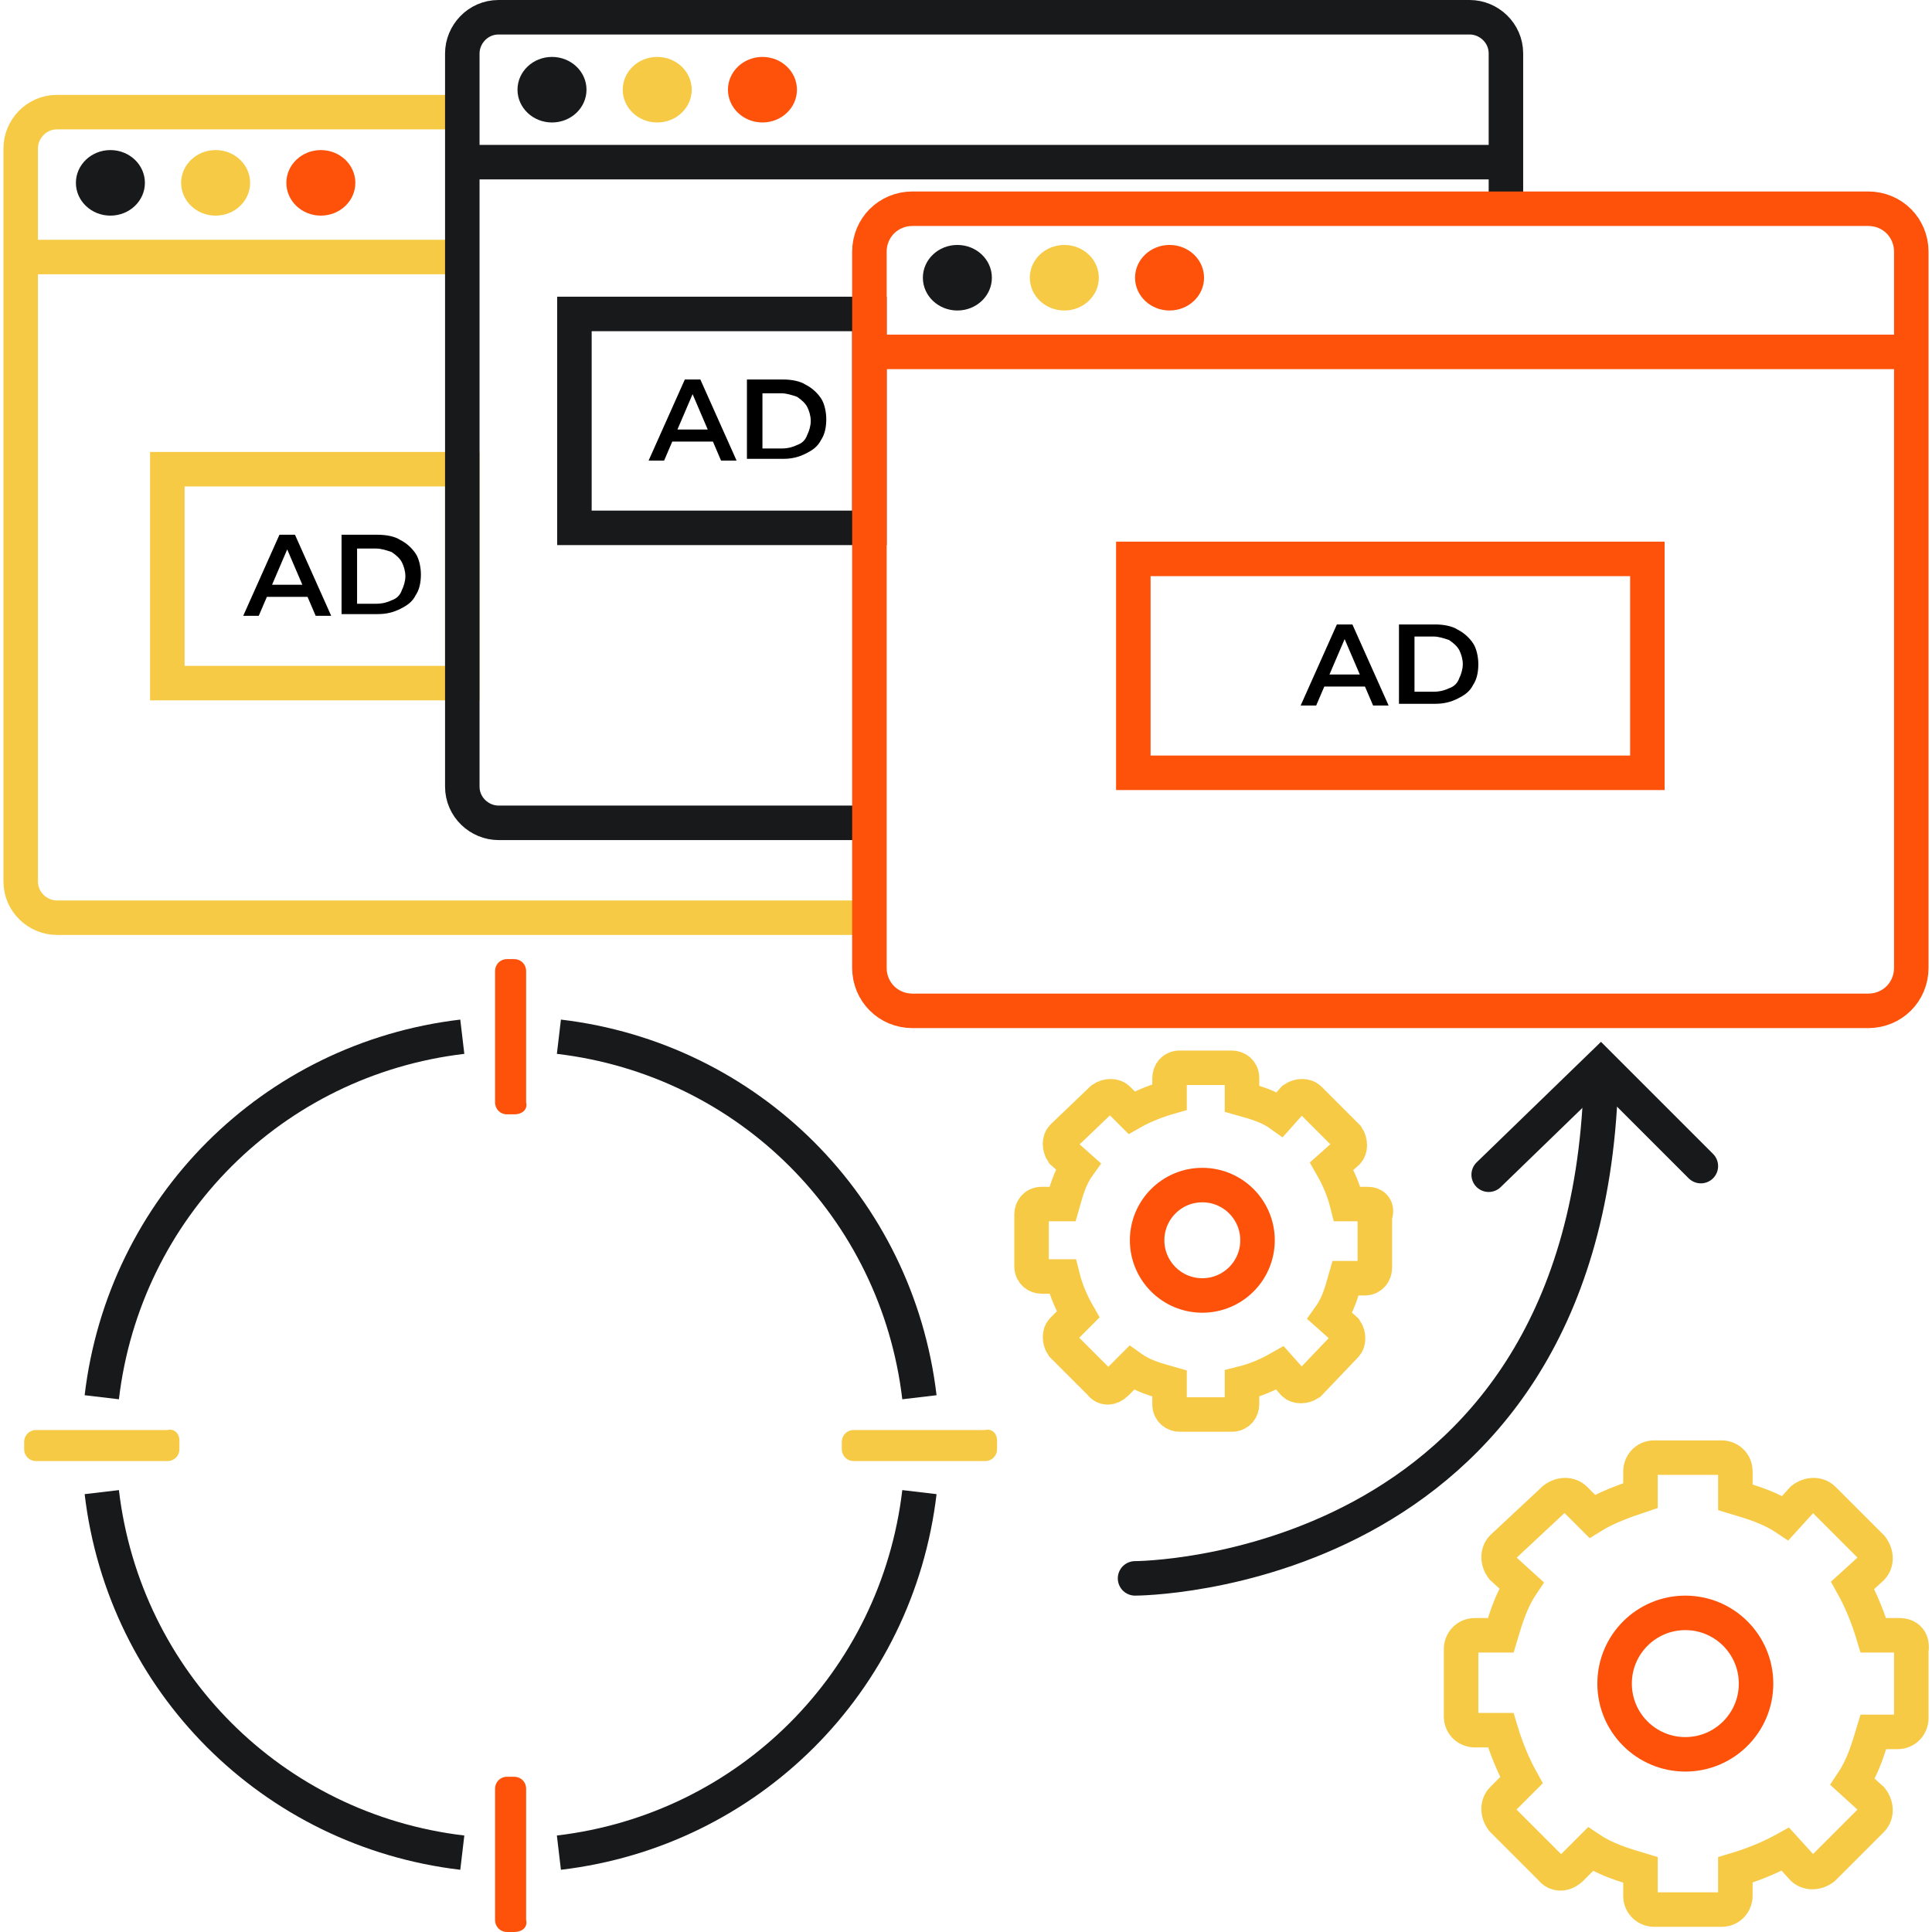 <?xml version="1.0" encoding="utf-8"?>
<!-- Generator: Adobe Illustrator 26.0.2, SVG Export Plug-In . SVG Version: 6.00 Build 0)  -->
<svg version="1.1" id="Layer_1" xmlns="http://www.w3.org/2000/svg" xmlns:xlink="http://www.w3.org/1999/xlink" x="0px" y="0px"
	 viewBox="0 0 112 112" style="enable-background:new 0 0 112 112;" xml:space="preserve">
<style type="text/css">
	.st0{fill:none;stroke:#F6CA45;stroke-width:2;stroke-miterlimit:10;}
	.st1{fill:none;stroke:#FE520B;stroke-width:2;stroke-miterlimit:10;}
	.st2{fill:none;stroke:#17191B;stroke-width:2;}
	.st3{fill:#17191B;}
	.st4{fill:#F6CA45;}
	.st5{fill:#FE520B;}
	.st6{fill:none;stroke:#17191B;stroke-width:2;stroke-miterlimit:10;}
	.st7{fill-rule:evenodd;clip-rule:evenodd;fill:#FE520B;}
	.st8{fill-rule:evenodd;clip-rule:evenodd;fill:#F6CA45;}
	.st9{fill:none;stroke:#17191B;stroke-width:2;stroke-linecap:round;stroke-miterlimit:10;}
</style>
<g>
	<path class="st0" d="M110.1,94.8h-1.5c-0.3-1-0.7-2-1.2-2.9l1.1-1c0.3-0.3,0.3-0.8,0-1.2l-2.8-2.8c-0.3-0.3-0.8-0.3-1.2,0l-1,1.1
		c-0.9-0.6-1.9-0.9-2.9-1.2v-1.5c0-0.5-0.4-0.8-0.8-0.8h-3.9c-0.5,0-0.8,0.4-0.8,0.8v1.4c-0.9,0.3-2,0.7-2.8,1.2l-1-1
		c-0.3-0.3-0.8-0.3-1.2,0l-3,2.8c-0.3,0.3-0.3,0.8,0,1.2l1.1,1c-0.6,0.9-0.9,1.9-1.2,2.9h-1.5c-0.5,0-0.8,0.4-0.8,0.8v3.9
		c0,0.5,0.4,0.8,0.8,0.8H87c0.3,1,0.7,2,1.2,2.9l-1.1,1.1c-0.3,0.3-0.3,0.8,0,1.2l2.8,2.8c0.3,0.4,0.8,0.4,1.2,0l1.1-1.1
		c0.9,0.6,1.9,0.9,2.9,1.2v1.5c0,0.5,0.4,0.8,0.8,0.8h3.9c0.5,0,0.8-0.4,0.8-0.8v-1.5c1-0.3,2-0.7,2.9-1.2l1,1.1
		c0.3,0.3,0.8,0.3,1.2,0l2.8-2.8c0.3-0.3,0.3-0.8,0-1.2l-1.1-1c0.6-0.9,0.9-1.9,1.2-2.9h1.4c0.5,0,0.8-0.4,0.8-0.8v-3.9
		C110.9,95.1,110.6,94.8,110.1,94.8z"/>
	<circle class="st1" cx="97.7" cy="97.6" r="4.1"/>
</g>
<g>
	<path class="st0" d="M79.3,69.8h-1.2c-0.2-0.8-0.5-1.5-0.9-2.2l0.9-0.8c0.2-0.2,0.2-0.6,0-0.9l-2.2-2.2c-0.2-0.2-0.6-0.2-0.9,0
		l-0.8,0.9c-0.7-0.5-1.5-0.7-2.2-0.9v-1.2c0-0.4-0.3-0.6-0.6-0.6h-3c-0.4,0-0.6,0.3-0.6,0.6v1.1c-0.7,0.2-1.5,0.5-2.2,0.9l-0.8-0.8
		c-0.2-0.2-0.6-0.2-0.9,0l-2.3,2.2c-0.2,0.2-0.2,0.6,0,0.9l0.9,0.8c-0.5,0.7-0.7,1.5-0.9,2.2h-1.2c-0.4,0-0.6,0.3-0.6,0.6v3
		c0,0.4,0.3,0.6,0.6,0.6h1.2c0.2,0.8,0.5,1.5,0.9,2.2l-0.9,0.9c-0.2,0.2-0.2,0.6,0,0.9l2.2,2.2c0.2,0.3,0.6,0.3,0.9,0l0.9-0.9
		c0.7,0.5,1.5,0.7,2.2,0.9v1.2c0,0.4,0.3,0.6,0.6,0.6h3c0.4,0,0.6-0.3,0.6-0.6v-1.2c0.8-0.2,1.5-0.5,2.2-0.9l0.8,0.9
		c0.2,0.2,0.6,0.2,0.9,0L78,78c0.2-0.2,0.2-0.6,0-0.9l-0.9-0.8c0.5-0.7,0.7-1.5,0.9-2.2h1.1c0.4,0,0.6-0.3,0.6-0.6v-3
		C79.9,70,79.6,69.8,79.3,69.8z"/>
	<circle class="st1" cx="69.7" cy="71.9" r="3.2"/>
</g>
<g>
	<g>
		<g>
			<rect x="33.3" y="18.2" class="st2" width="17.1" height="12.4"/>
			<g>
				<path d="M37.6,26.7l2.1-4.7h0.9l2.1,4.7h-0.9L40,22.5h0.3l-1.8,4.2H37.6z M38.6,25.6l0.2-0.7h2.5l0.2,0.7H38.6z"/>
				<path d="M43.3,26.7V22h2.1c0.5,0,1,0.1,1.3,0.3c0.4,0.2,0.7,0.5,0.9,0.8c0.2,0.3,0.3,0.8,0.3,1.2c0,0.5-0.1,0.9-0.3,1.2
					c-0.2,0.4-0.5,0.6-0.9,0.8c-0.4,0.2-0.8,0.3-1.3,0.3H43.3z M44.2,26h1.1c0.4,0,0.7-0.1,0.9-0.2c0.3-0.1,0.5-0.3,0.6-0.6
					c0.1-0.2,0.2-0.5,0.2-0.8c0-0.3-0.1-0.6-0.2-0.8c-0.1-0.2-0.3-0.4-0.6-0.6c-0.3-0.1-0.6-0.2-0.9-0.2h-1.1V26z"/>
			</g>
			<rect x="9.7" y="27.2" class="st0" width="17.1" height="12.4"/>
			<g>
				<g>
					<g>
						<g>
							<g>
								<ellipse class="st3" cx="6.4" cy="10.6" rx="2" ry="1.9"/>
								<ellipse class="st4" cx="12.5" cy="10.6" rx="2" ry="1.9"/>
								<ellipse class="st5" cx="18.6" cy="10.6" rx="2" ry="1.9"/>
							</g>
						</g>
					</g>
				</g>
				<path class="st0" d="M50.3,53.2H3.3c-1.1,0-2.1-0.9-2.1-2.1V8.6c0-1.1,0.9-2.1,2.1-2.1h23.5"/>
				<line class="st0" x1="1.2" y1="14.9" x2="26.8" y2="14.9"/>
			</g>
			<g>
				<g>
					<g>
						<g>
							<g>
								<g>
									<ellipse class="st3" cx="32" cy="5.2" rx="2" ry="1.9"/>
									<ellipse class="st4" cx="38.1" cy="5.2" rx="2" ry="1.9"/>
									<ellipse class="st5" cx="44.2" cy="5.2" rx="2" ry="1.9"/>
								</g>
							</g>
						</g>
					</g>
					<path class="st2" d="M50.3,47.7H28.9c-1.1,0-2.1-0.9-2.1-2.1V3.1c0-1.1,0.9-2.1,2.1-2.1h56.3c1.1,0,2.1,0.9,2.1,2.1V12"/>
					<line class="st2" x1="26.8" y1="9.4" x2="87.3" y2="9.4"/>
				</g>
				<g>
					<g>
						<g>
							<g>
								<ellipse class="st3" cx="55.5" cy="16.1" rx="2" ry="1.9"/>
								<ellipse class="st4" cx="61.7" cy="16.1" rx="2" ry="1.9"/>
								<ellipse class="st5" cx="67.8" cy="16.1" rx="2" ry="1.9"/>
							</g>
						</g>
					</g>
				</g>
				<path class="st1" d="M108.3,58.6H52.9c-1.4,0-2.5-1.1-2.5-2.5V14.6c0-1.4,1.1-2.5,2.5-2.5h55.4c1.4,0,2.5,1.1,2.5,2.5v41.5
					C110.8,57.5,109.7,58.6,108.3,58.6z"/>
				<line class="st1" x1="50.3" y1="20.4" x2="110.8" y2="20.4"/>
			</g>
			<g>
				<path d="M14.1,35.7l2.1-4.7h0.9l2.1,4.7h-0.9l-1.8-4.2h0.3L15,35.7H14.1z M15.1,34.6l0.2-0.7h2.5l0.2,0.7H15.1z"/>
				<path d="M19.8,35.7V31h2.1c0.5,0,1,0.1,1.3,0.3c0.4,0.2,0.7,0.5,0.9,0.8c0.2,0.3,0.3,0.8,0.3,1.2c0,0.5-0.1,0.9-0.3,1.2
					c-0.2,0.4-0.5,0.6-0.9,0.8c-0.4,0.2-0.8,0.3-1.3,0.3H19.8z M20.7,35h1.1c0.4,0,0.7-0.1,0.9-0.2c0.3-0.1,0.5-0.3,0.6-0.6
					c0.1-0.2,0.2-0.5,0.2-0.8c0-0.3-0.1-0.6-0.2-0.8c-0.1-0.2-0.3-0.4-0.6-0.6c-0.3-0.1-0.6-0.2-0.9-0.2h-1.1V35z"/>
			</g>
		</g>
	</g>
</g>
<g>
	<g>
		<path class="st6" d="M32.4,107.4c11-1.3,19.6-9.9,20.9-20.9"/>
		<path class="st6" d="M5.9,81c1.3-11,9.9-19.6,20.9-20.9"/>
		<path class="st6" d="M5.9,86.5c1.3,11,9.9,19.6,20.9,20.9"/>
		<path class="st6" d="M32.4,60.1C43.4,61.4,52,70,53.3,81"/>
	</g>
	<path class="st7" d="M29.8,112h-0.4c-0.4,0-0.7-0.3-0.7-0.7v-7.6c0-0.4,0.3-0.7,0.7-0.7h0.4c0.4,0,0.7,0.3,0.7,0.7v7.6
		C30.6,111.7,30.3,112,29.8,112z"/>
	<path class="st7" d="M29.8,64.6h-0.4c-0.4,0-0.7-0.3-0.7-0.7v-7.6c0-0.4,0.3-0.7,0.7-0.7h0.4c0.4,0,0.7,0.3,0.7,0.7v7.6
		C30.6,64.3,30.3,64.6,29.8,64.6z"/>
	<path class="st8" d="M57.8,83.5V84c0,0.4-0.3,0.7-0.7,0.7h-7.6c-0.4,0-0.7-0.3-0.7-0.7v-0.4c0-0.4,0.3-0.7,0.7-0.7h7.6
		C57.5,82.8,57.8,83.1,57.8,83.5z"/>
	<path class="st8" d="M10.4,83.5V84c0,0.4-0.3,0.7-0.7,0.7H2.1c-0.4,0-0.7-0.3-0.7-0.7v-0.4c0-0.4,0.3-0.7,0.7-0.7h7.6
		C10.1,82.8,10.4,83.1,10.4,83.5z"/>
</g>
<path class="st9" d="M65.8,91.5c0,0,26,0,27-28.6c0-1.1,0,0,0,0"/>
<polyline class="st9" points="86.3,68.1 92.8,61.8 98.6,67.6 "/>
<g>
	<rect x="65.7" y="32.4" class="st1" width="29.8" height="12.4"/>
	<g>
		<path d="M75.4,40.9l2.1-4.7h0.9l2.1,4.7h-0.9l-1.8-4.2h0.3l-1.8,4.2H75.4z M76.4,39.8l0.2-0.7h2.5l0.2,0.7H76.4z"/>
		<path d="M81.1,40.9v-4.7h2.1c0.5,0,1,0.1,1.3,0.3c0.4,0.2,0.7,0.5,0.9,0.8c0.2,0.3,0.3,0.8,0.3,1.2c0,0.5-0.1,0.9-0.3,1.2
			c-0.2,0.4-0.5,0.6-0.9,0.8c-0.4,0.2-0.8,0.3-1.3,0.3H81.1z M82,40.1h1.1c0.4,0,0.7-0.1,0.9-0.2c0.3-0.1,0.5-0.3,0.6-0.6
			c0.1-0.2,0.2-0.5,0.2-0.8c0-0.3-0.1-0.6-0.2-0.8c-0.1-0.2-0.3-0.4-0.6-0.6c-0.3-0.1-0.6-0.2-0.9-0.2H82V40.1z"/>
	</g>
</g>
</svg>
